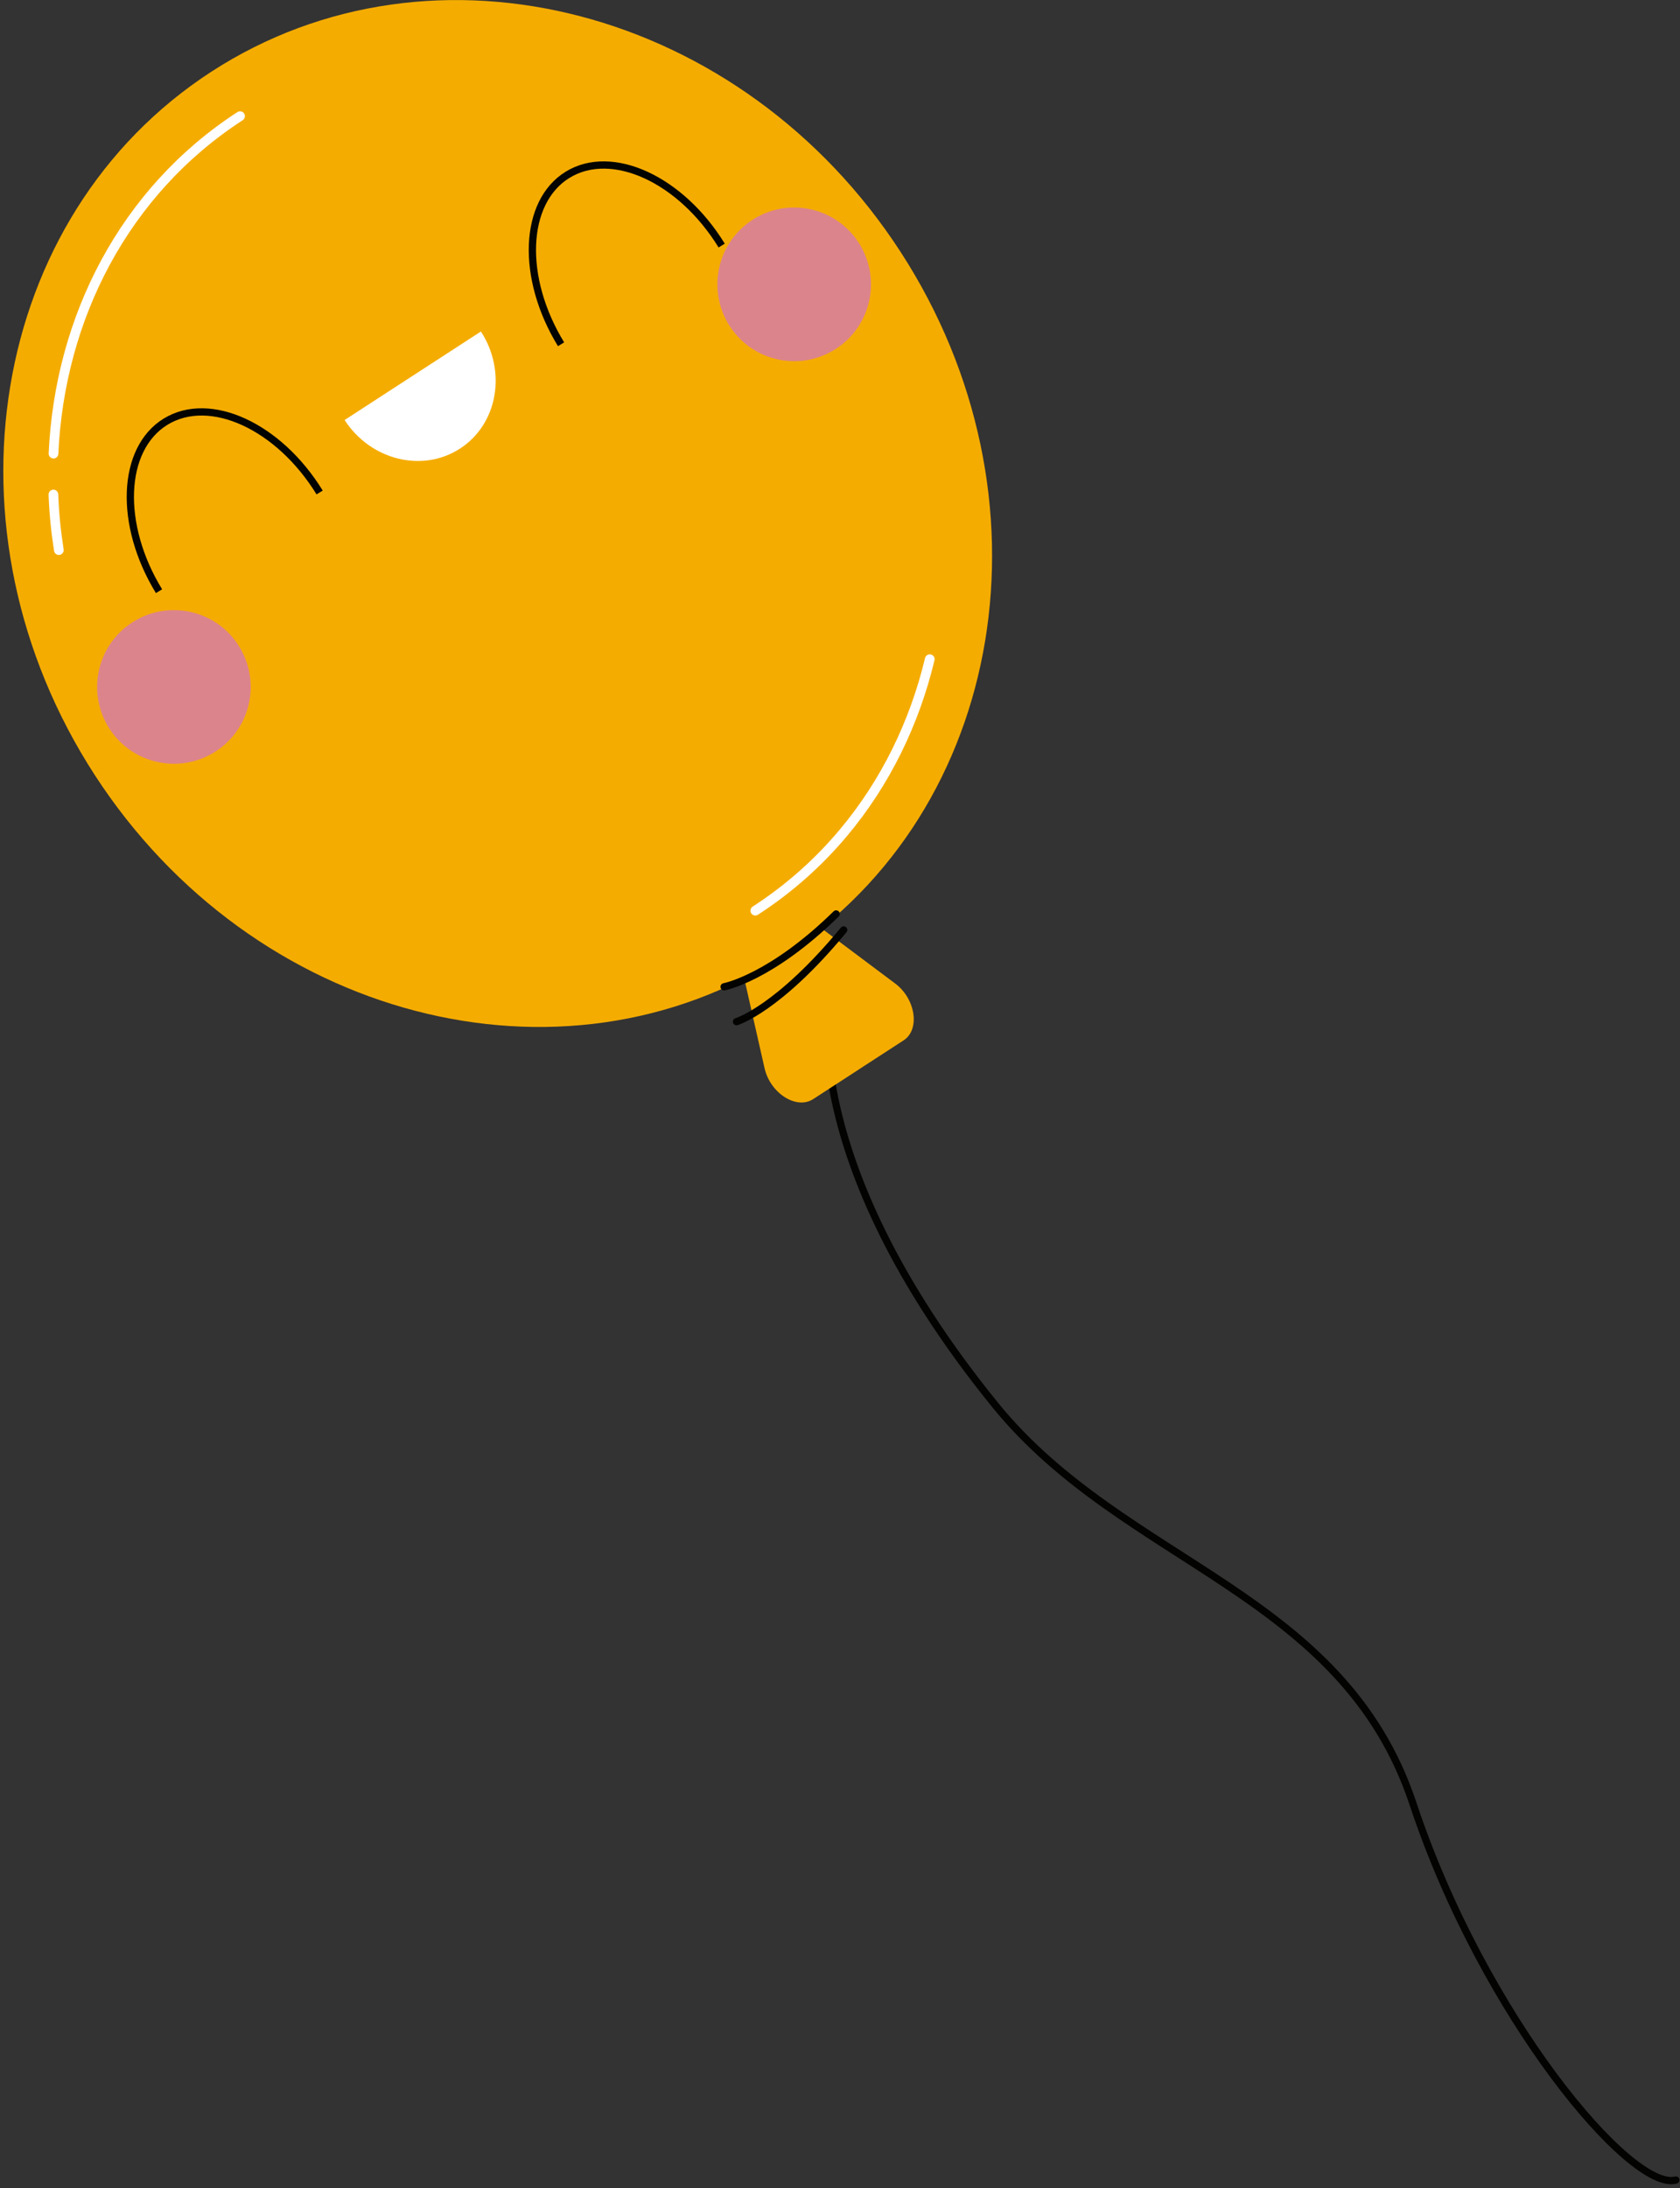 <?xml version="1.0" encoding="UTF-8"?> <svg xmlns="http://www.w3.org/2000/svg" width="305" height="397" viewBox="0 0 305 397" fill="none"><rect x="0" y="0" width="305" height="397" fill="#333333" stroke="none"/><g clip-path="url(#clip0_2001_2161)"><path d="M142.35 173.326C182.75 147.12 192.223 89.989 163.508 45.72C134.792 1.452 78.763 -13.191 38.362 13.015C-2.038 39.222 -11.511 96.353 17.205 140.621C45.92 184.89 101.95 199.532 142.35 173.326Z" fill="#F5AC00"></path><path d="M83.513 81.393C76.676 85.822 67.29 83.502 62.562 76.208L87.309 60.144C92.037 67.438 90.35 76.964 83.513 81.393Z" fill="white"></path><path d="M131.018 44.554C123.618 32.515 111.104 26.768 103.055 31.706C95.005 36.645 94.478 50.425 101.86 62.464" stroke="#030401" stroke-width="1.318" stroke-miterlimit="10"></path><path d="M58.028 89.355C50.628 77.316 38.114 71.568 30.064 76.507C22.015 81.446 21.488 95.225 28.869 107.265" stroke="#030401" stroke-width="1.318" stroke-miterlimit="10"></path><path d="M43.269 117.055C47.452 123.523 45.624 132.152 39.156 136.335C32.706 140.518 24.059 138.691 19.876 132.223C15.693 125.755 17.52 117.125 23.988 112.942C30.439 108.759 39.086 110.587 43.269 117.055Z" fill="#DC848C"></path><path d="M155.878 44.01C160.061 50.478 158.233 59.107 151.766 63.29C145.315 67.473 136.668 65.646 132.485 59.178C128.302 52.727 130.13 44.08 136.598 39.897C143.048 35.714 151.695 37.542 155.878 44.01Z" fill="#DC848C"></path><path d="M9.713 82.307C10.838 57.666 22.561 34.712 43.581 21.073" stroke="white" stroke-width="1.758" stroke-linecap="round" stroke-linejoin="round"></path><path d="M10.681 99.813C10.154 96.439 9.82 93.082 9.697 89.725" stroke="white" stroke-width="1.758" stroke-linecap="round" stroke-linejoin="round"></path><path d="M168.795 119.603C166.018 131.203 160.745 142.012 153.135 151.081C148.618 156.477 143.257 161.258 137.123 165.23" stroke="white" stroke-width="1.758" stroke-linecap="round" stroke-linejoin="round"></path><path d="M150.685 179.906C150.685 179.906 143.514 209.134 180.669 254.919C204.203 283.919 243.766 288.77 256.544 327.314C269.339 365.857 296.107 397.705 304.245 395.543" stroke="#030401" stroke-width="1.318" stroke-linecap="round" stroke-linejoin="round"></path><path d="M148.262 167.761L134.869 176.443L138.806 193.826C139.843 198.36 144.589 201.383 147.612 199.432L154.818 194.757L156.839 193.439L164.045 188.764C167.068 186.813 166.242 181.224 162.516 178.447L148.244 167.761H148.262Z" fill="#F5AC00"></path><path d="M131.461 179.044C131.461 179.044 139.915 177.462 151.796 165.827" stroke="#030401" stroke-width="1.318" stroke-linecap="round" stroke-linejoin="round"></path><path d="M133.711 185.371C133.711 185.371 141.251 183.139 153.167 168.727" stroke="#030401" stroke-width="1.318" stroke-linecap="round" stroke-linejoin="round"></path></g><defs><clipPath id="clip0_2001_2161"><rect width="304.307" height="396.298" fill="white" transform="translate(0.59)"></rect></clipPath></defs></svg> 